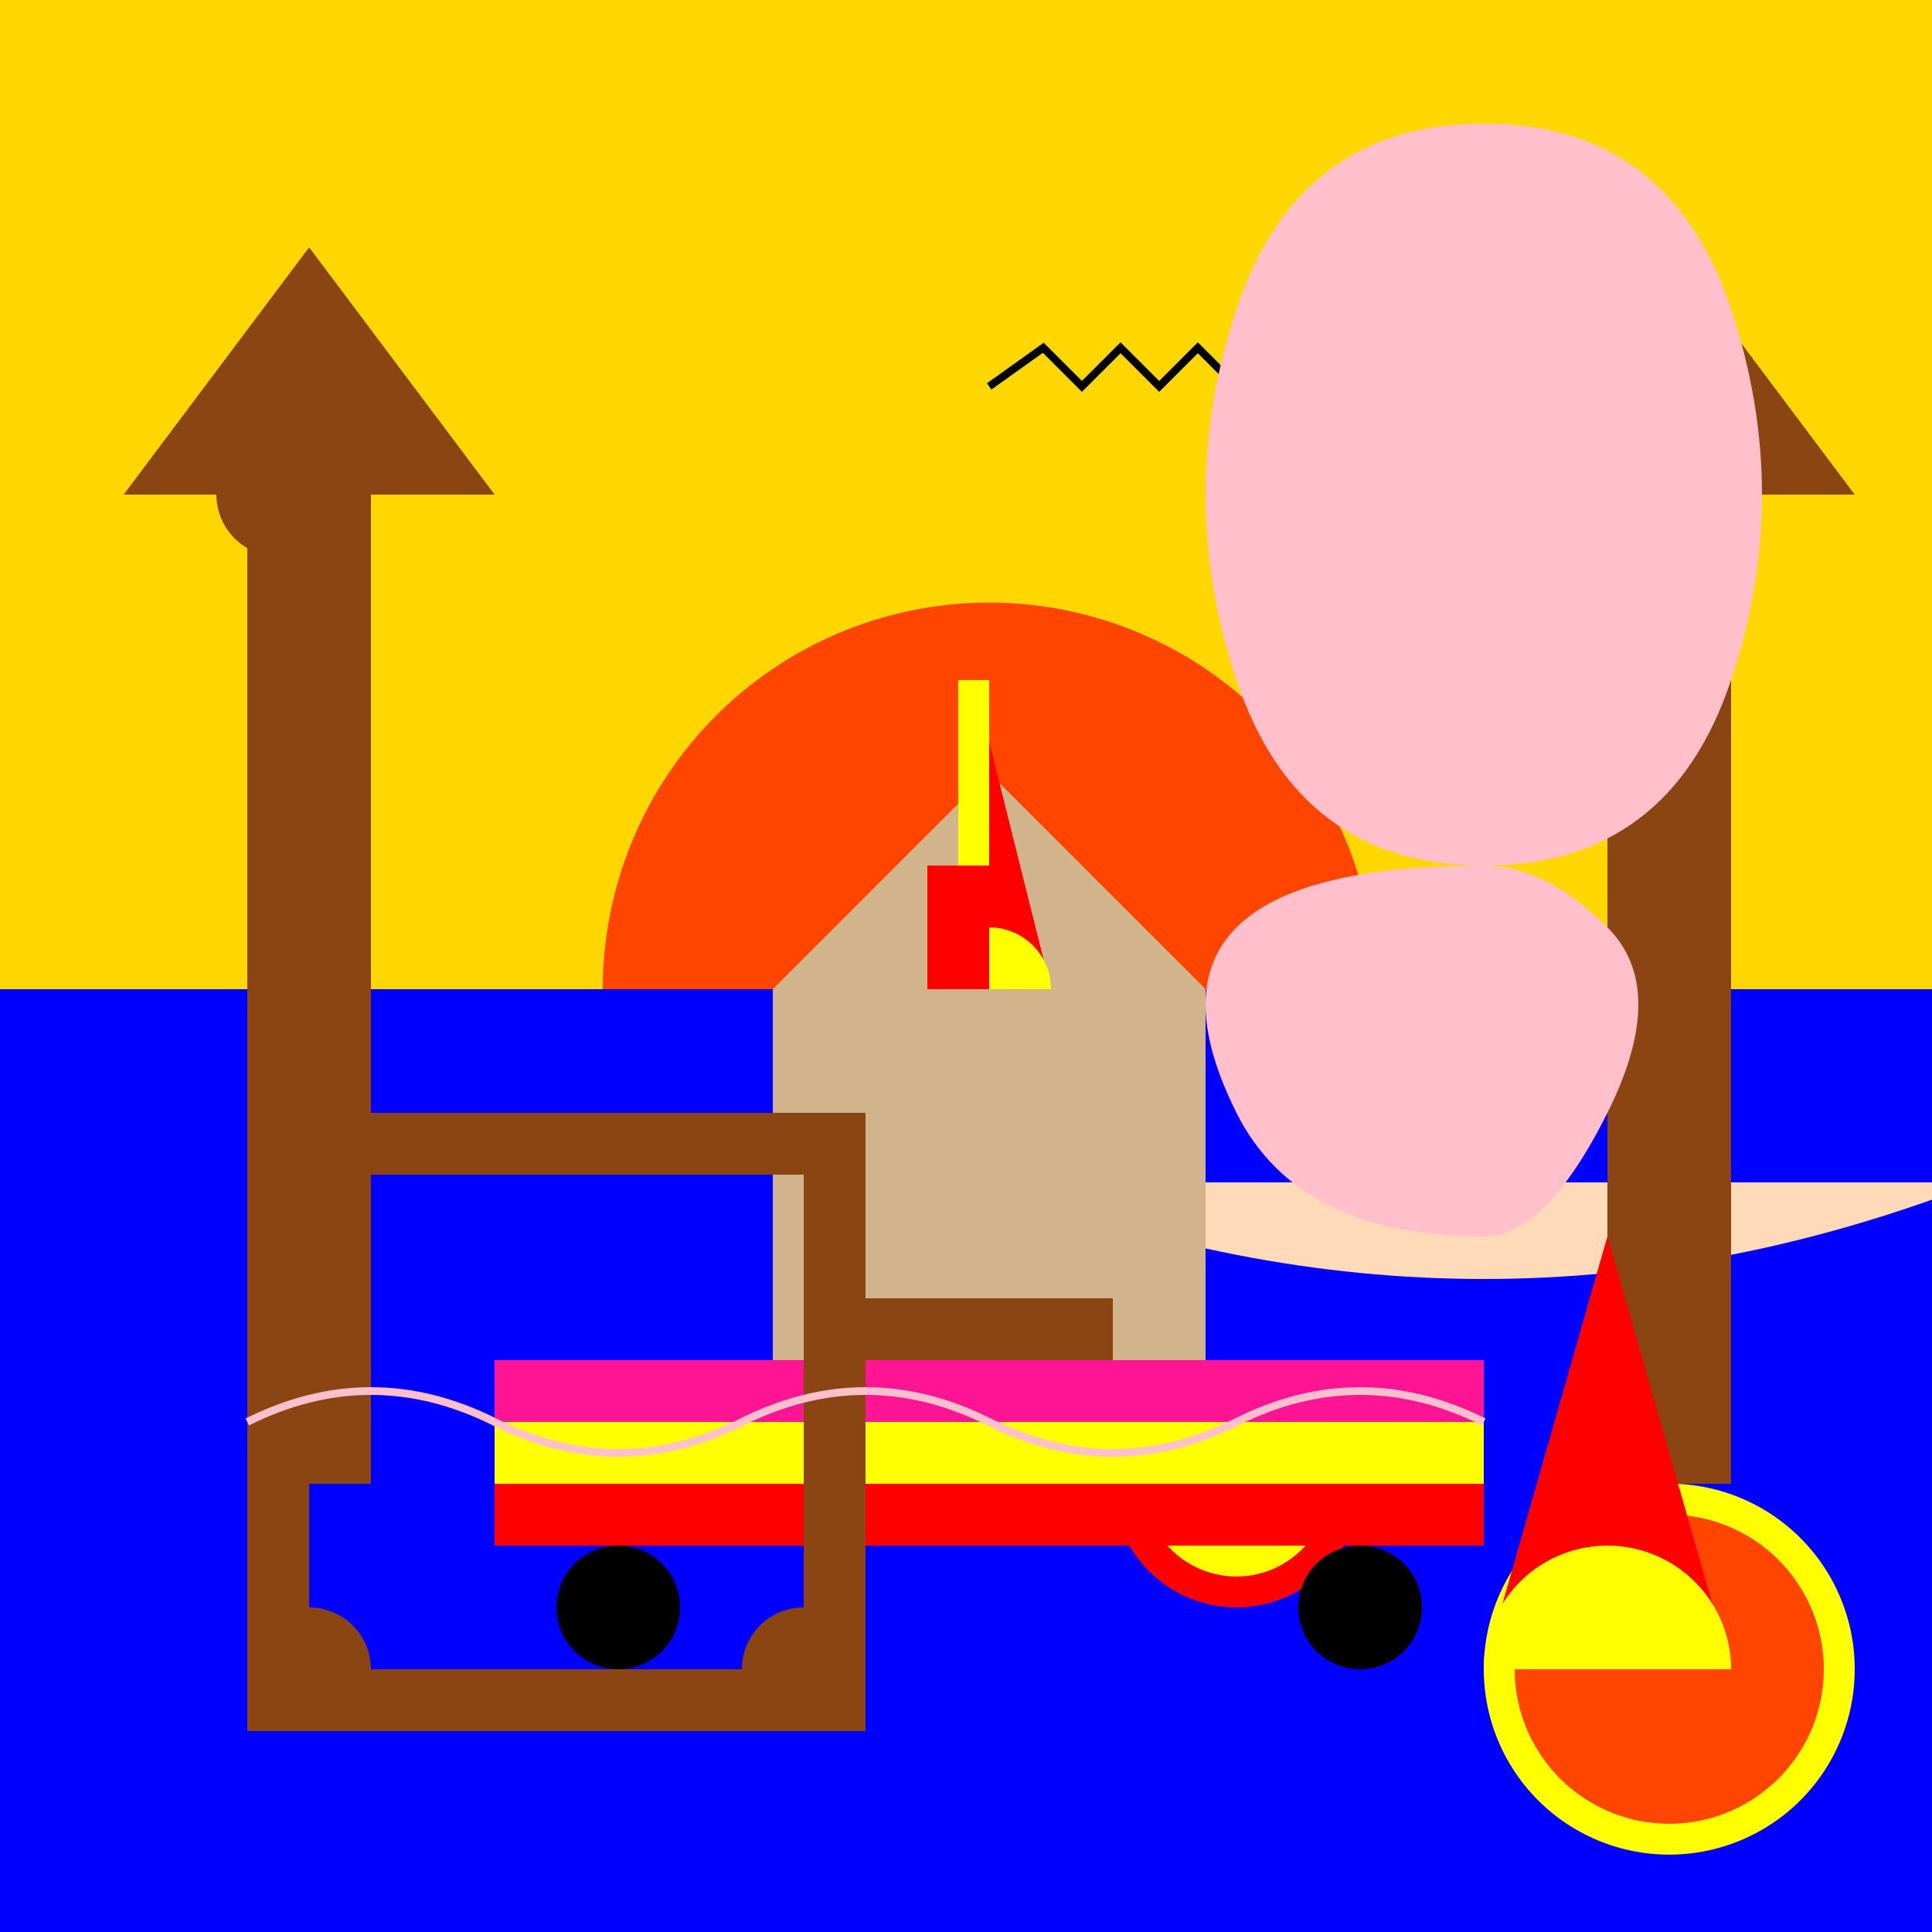<!--

Generated by DrawGPT.
Free, open source, AI generated images in SVG, PNG, and HTML Canvas format.
https://drawgpt.ai

Created: 2023-12-16T01:14:12.910Z
Link: https://drawgpt.ai/prompt/134199/

-->
<svg xmlns="http://www.w3.org/2000/svg" xmlns:xlink="http://www.w3.org/1999/xlink" width="500" height="500"><defs/><g><rect fill="#FFD700" stroke="none" x="0" y="0" width="512" height="512"/><path fill="#FF4500" stroke="none" paint-order="stroke fill markers" d=" M 356 256 A 100 100 0 1 1 356 255.9"/><rect fill="#FFDAB9" stroke="none" x="0" y="256" width="512" height="256"/><rect fill="#0000FF" stroke="none" x="0" y="256" width="512" height="50"/><path fill="#0000FF" stroke="none" paint-order="stroke fill markers" d=" M 0 306 Q 128 256 256 306 Q 384 356 512 306 L 512 512 L 0 512 Z"/><rect fill="#8B4513" stroke="none" x="64" y="128" width="32" height="256"/><rect fill="#8B4513" stroke="none" x="416" y="128" width="32" height="256"/><path fill="#8B4513" stroke="none" paint-order="stroke fill markers" d=" M 32 128 L 80 64 L 128 128 Z"/><path fill="#8B4513" stroke="none" paint-order="stroke fill markers" d=" M 480 128 L 432 64 L 384 128 Z"/><path fill="#8B4513" stroke="none" paint-order="stroke fill markers" d=" M 88 128 A 16 16 0 1 1 88 127.984"/><path fill="#8B4513" stroke="none" paint-order="stroke fill markers" d=" M 456 128 A 16 16 0 1 1 456 127.984"/><path fill="none" stroke="#000000" paint-order="fill stroke markers" d=" M 256 100 L 270 90 L 280 100 L 290 90 L 300 100 L 310 90 L 320 100" stroke-miterlimit="10" stroke-width="2" stroke-dasharray=""/><rect fill="#D2B48C" stroke="none" x="200" y="256" width="112" height="128"/><rect fill="#8B4513" stroke="none" x="224" y="336" width="64" height="48"/><path fill="#D2B48C" stroke="none" paint-order="stroke fill markers" d=" M 200 256 L 256 200 L 312 256 Z"/><path fill="#FF0000" stroke="none" paint-order="stroke fill markers" d=" M 352 384 A 32 32 0 1 1 352 383.968"/><path fill="#FFFF00" stroke="none" paint-order="stroke fill markers" d=" M 344 384 A 24 24 0 1 1 344 383.976"/><path fill="#0000FF" stroke="none" paint-order="stroke fill markers" d=" M 336 384 A 16 16 0 1 1 336 383.984"/><path fill="#00FF00" stroke="none" paint-order="stroke fill markers" d=" M 328 384 A 8 8 0 1 1 328 383.992"/><rect fill="#FF1493" stroke="none" x="128" y="352" width="256" height="16"/><rect fill="#FFFF00" stroke="none" x="128" y="368" width="256" height="16"/><rect fill="#FF0000" stroke="none" x="128" y="384" width="256" height="16"/><path fill="#000000" stroke="none" paint-order="stroke fill markers" d=" M 176 416 A 16 16 0 1 1 176 415.984"/><path fill="#000000" stroke="none" paint-order="stroke fill markers" d=" M 368 416 A 16 16 0 1 1 368 415.984"/><path fill="#FFC0CB" stroke="none" paint-order="stroke fill markers" d=" M 384 320 Q 400 320 416 288 Q 432 256 416 240 Q 400 224 384 224 Q 432 224 448 176 Q 464 128 448 80 Q 432 32 384 32 Q 336 32 320 80 Q 304 128 320 176 Q 336 224 384 224 Q 336 224 320 240 Q 304 256 320 288 Q 336 320 384 320"/><path fill="#FF0000" stroke="none" paint-order="stroke fill markers" d=" M 256 192 L 240 256 L 272 256 Z"/><path fill="#FFFF00" stroke="none" paint-order="stroke fill markers" d=" M 272 256 A 16 16 0 1 0 240 256"/><rect fill="#8B4513" stroke="none" x="64" y="288" width="160" height="16"/><rect fill="#8B4513" stroke="none" x="64" y="288" width="16" height="160"/><rect fill="#8B4513" stroke="none" x="208" y="288" width="16" height="160"/><rect fill="#8B4513" stroke="none" x="64" y="432" width="160" height="16"/><path fill="#8B4513" stroke="none" paint-order="stroke fill markers" d=" M 96 432 A 16 16 0 1 1 96 431.984"/><path fill="#8B4513" stroke="none" paint-order="stroke fill markers" d=" M 224 432 A 16 16 0 1 1 224 431.984"/><path fill="#FFFF00" stroke="none" paint-order="stroke fill markers" d=" M 480 432 A 48 48 0 1 1 480 431.952"/><path fill="#FF4500" stroke="none" paint-order="stroke fill markers" d=" M 472 432 A 40 40 0 1 1 472 431.96"/><path fill="none" stroke="#FFC0CB" paint-order="fill stroke markers" d=" M 64 368 Q 96 352 128 368 Q 160 384 192 368 Q 224 352 256 368 Q 288 384 320 368 Q 352 352 384 368" stroke-miterlimit="10" stroke-width="2" stroke-dasharray=""/><path fill="#FF0000" stroke="none" paint-order="stroke fill markers" d=" M 416 320 L 384 432 L 448 432 Z"/><path fill="#FFFF00" stroke="none" paint-order="stroke fill markers" d=" M 448 432 A 32 32 0 1 0 384 432"/><path fill="#FF0000" stroke="none" paint-order="stroke fill markers" d=" M 240 256 L 240 224 L 256 224 L 256 256 Z"/><path fill="#FFFF00" stroke="none" paint-order="stroke fill markers" d=" M 248 224 L 248 176 L 256 176 L 256 224 Z"/></g></svg>
